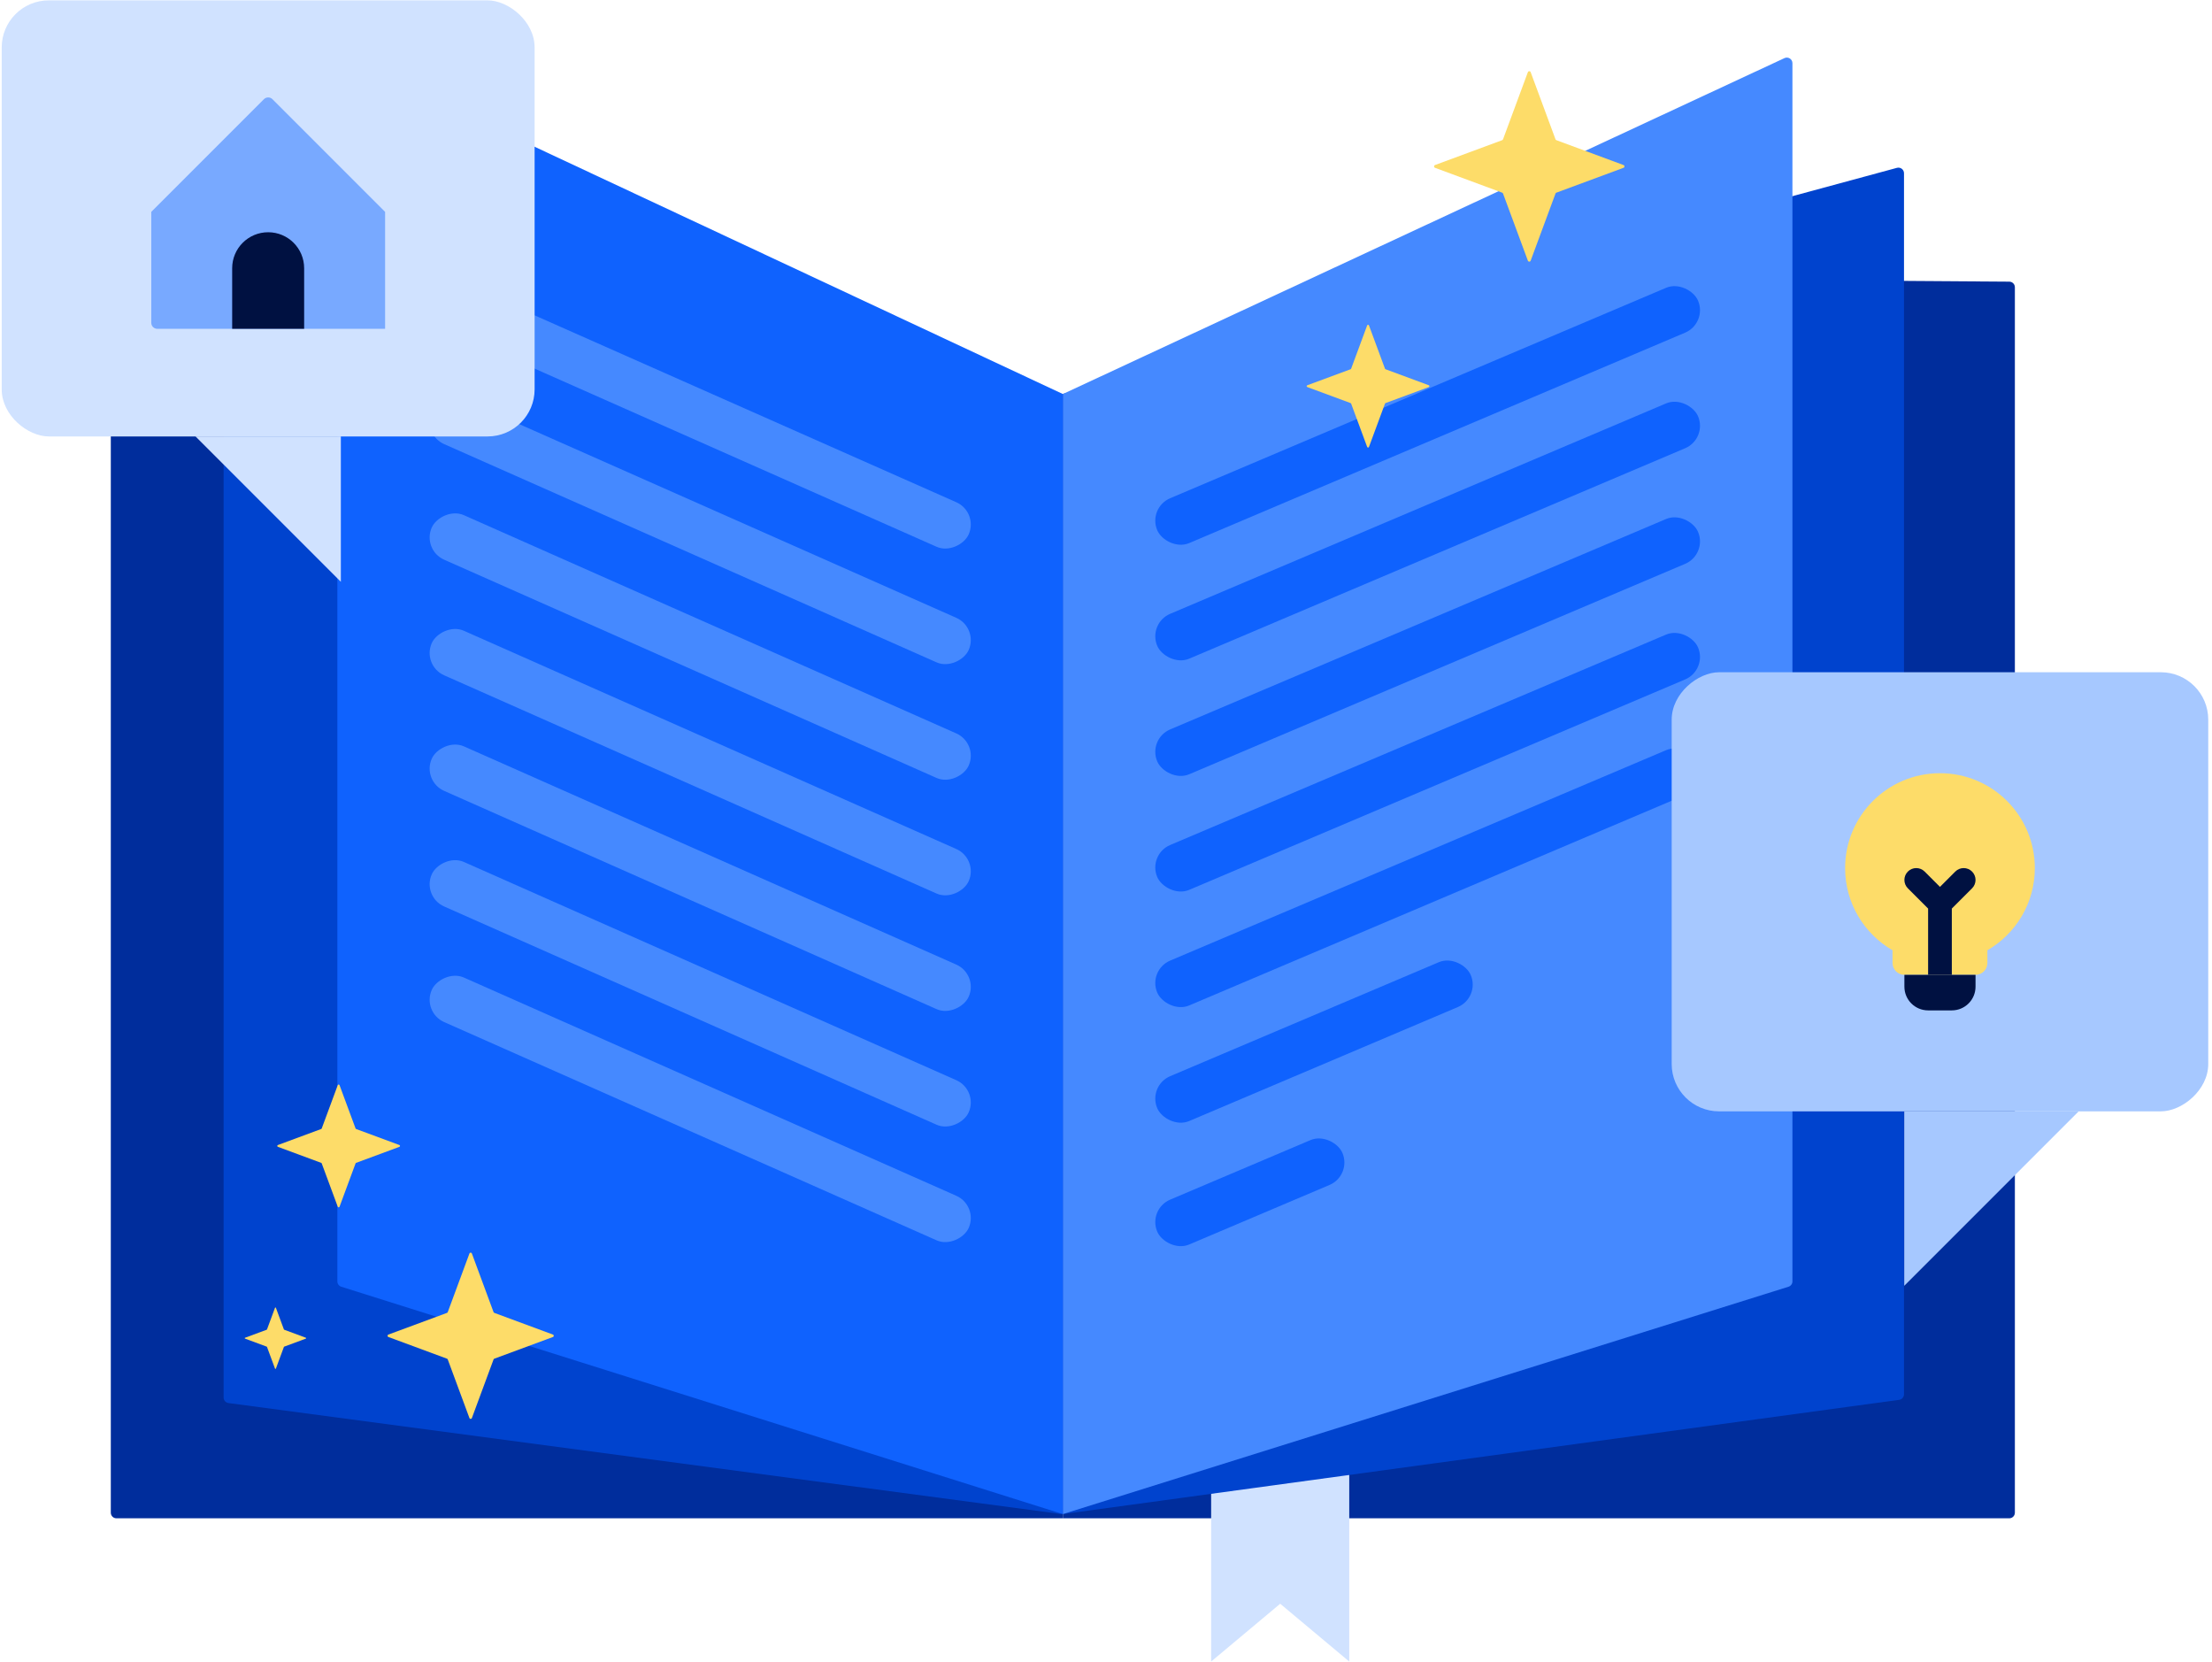 <?xml version="1.0" encoding="UTF-8"?> <svg xmlns="http://www.w3.org/2000/svg" width="434" height="326" viewBox="0 0 434 326" fill="none"><path d="M21.741 56.608C21.741 56.002 22.233 55.51 22.84 55.51H116.152L208.532 78.087V297.832L22.84 297.832C22.233 297.832 21.741 297.34 21.741 296.734V56.608Z" fill="#002D9C"></path><path d="M208.534 77.379L298.686 54.588L394.232 55.25C394.836 55.254 395.323 55.745 395.323 56.349V296.734C395.323 297.34 394.831 297.832 394.224 297.832H208.534V77.379Z" fill="#002D9C"></path><path d="M237.629 268.082H264.726V325.931L251.178 314.594L237.629 325.931V268.082Z" fill="#D0E2FF"></path><path d="M208.534 77.265L372.184 32.924C372.882 32.735 373.57 33.261 373.57 33.985V273.503C373.57 274.052 373.164 274.517 372.62 274.591L208.534 297.006V77.265Z" fill="#0043CE"></path><path d="M43.872 34.706C43.872 33.984 44.557 33.458 45.255 33.645L208.261 77.272V297.008L44.826 275.226C44.28 275.153 43.872 274.688 43.872 274.137V34.706Z" fill="#0043CE"></path><path d="M351.68 12.396C351.68 11.592 350.846 11.06 350.117 11.399L208.535 77.293V297.008L350.91 252.406C351.368 252.262 351.68 251.837 351.68 251.357L351.68 12.396Z" fill="#4589FF"></path><path d="M66.189 12.4C66.189 11.595 67.025 11.063 67.754 11.405L208.535 77.293V297.007L66.958 252.406C66.5 252.262 66.189 251.838 66.189 251.358L66.189 12.4Z" fill="#0F62FE"></path><rect x="225.184" y="99.602" width="115.267" height="9.558" rx="4.779" transform="rotate(-22.987 225.184 99.602)" fill="#0F62FE"></rect><rect width="115.267" height="9.558" rx="4.779" transform="matrix(-0.914 -0.405 -0.405 0.914 191.998 100.455)" fill="#4589FF"></rect><rect width="115.267" height="9.558" rx="4.779" transform="matrix(-0.914 -0.405 -0.405 0.914 191.998 123.129)" fill="#4589FF"></rect><rect width="115.267" height="9.558" rx="4.779" transform="matrix(-0.914 -0.405 -0.405 0.914 191.998 145.804)" fill="#4589FF"></rect><rect width="115.267" height="9.558" rx="4.779" transform="matrix(-0.914 -0.405 -0.405 0.914 191.997 168.479)" fill="#4589FF"></rect><rect width="115.267" height="9.558" rx="4.779" transform="matrix(-0.914 -0.405 -0.405 0.914 191.998 191.153)" fill="#4589FF"></rect><rect width="115.267" height="9.558" rx="4.779" transform="matrix(-0.914 -0.405 -0.405 0.914 191.998 213.828)" fill="#4589FF"></rect><rect width="115.267" height="9.558" rx="4.779" transform="matrix(-0.914 -0.405 -0.405 0.914 191.998 236.502)" fill="#4589FF"></rect><rect x="225.184" y="122.277" width="115.267" height="9.558" rx="4.779" transform="rotate(-22.987 225.184 122.277)" fill="#0F62FE"></rect><rect x="225.184" y="144.952" width="115.267" height="9.558" rx="4.779" transform="rotate(-22.987 225.184 144.952)" fill="#0F62FE"></rect><rect x="225.184" y="167.626" width="115.267" height="9.558" rx="4.779" transform="rotate(-22.987 225.184 167.626)" fill="#0F62FE"></rect><rect x="225.184" y="190.301" width="115.267" height="9.558" rx="4.779" transform="rotate(-22.987 225.184 190.301)" fill="#0F62FE"></rect><rect x="225.184" y="212.975" width="66.828" height="9.558" rx="4.779" transform="rotate(-22.987 225.184 212.975)" fill="#0F62FE"></rect><rect x="225.184" y="237.192" width="39.479" height="9.558" rx="4.779" transform="rotate(-22.987 225.184 237.192)" fill="#0F62FE"></rect><path d="M38.361 85.612L66.876 85.612L66.876 114.128L38.361 85.612Z" fill="#D0E2FF"></path><rect width="85.545" height="104.555" rx="9.234" transform="matrix(-4.37114e-08 -1 -1 4.37114e-08 104.892 85.615)" fill="#D0E2FF"></rect><path d="M29.679 41.561L51.782 19.458C52.244 18.996 52.993 18.996 53.455 19.458L75.558 41.561V64.5H30.862C30.209 64.5 29.679 63.97 29.679 63.317V41.561Z" fill="#78A9FF"></path><path d="M407.841 218.002L373.616 218.002L373.616 252.227L407.841 218.002Z" fill="#A6C8FF"></path><rect x="327.988" y="218.005" width="86.135" height="105.276" rx="9.298" transform="rotate(-90 327.988 218.005)" fill="#A6C8FF"></rect><rect width="55.832" height="55.832" transform="translate(352.71 147.021)" fill="#A6C8FF"></rect><path d="M389.932 186.405C395.494 183.187 399.237 177.173 399.237 170.284C399.237 160.006 390.905 151.674 380.626 151.674C370.348 151.674 362.016 160.006 362.016 170.284C362.016 177.173 365.758 183.187 371.321 186.405V188.895C371.321 190.18 372.362 191.221 373.647 191.221H387.605C388.89 191.221 389.932 190.18 389.932 188.895V186.405Z" fill="#FDDC69"></path><path d="M373.647 191.221H387.605V193.548C387.605 196.117 385.522 198.2 382.953 198.2H378.3C375.73 198.2 373.647 196.117 373.647 193.548V191.221Z" fill="#001141"></path><path d="M377.619 170.966C376.71 170.057 375.237 170.057 374.329 170.966C373.42 171.874 373.42 173.347 374.329 174.256L378.3 178.227V191.221H382.953V178.227L386.924 174.256C387.832 173.347 387.832 171.874 386.924 170.966C386.015 170.057 384.542 170.057 383.634 170.966L380.626 173.973L377.619 170.966Z" fill="#001141"></path><path d="M45.552 52.619C45.552 48.718 48.714 45.557 52.614 45.557C56.514 45.557 59.676 48.718 59.676 52.619V64.5H45.552V52.619Z" fill="#001141"></path><path d="M92.106 245.887C92.188 245.666 92.501 245.666 92.583 245.887L96.837 257.385C96.863 257.455 96.918 257.51 96.988 257.536L108.486 261.791C108.707 261.872 108.707 262.186 108.486 262.268L96.988 266.522C96.918 266.548 96.863 266.603 96.837 266.673L92.583 278.171C92.501 278.392 92.188 278.392 92.106 278.171L87.851 266.673C87.825 266.603 87.77 266.548 87.701 266.522L76.202 262.268C75.981 262.186 75.981 261.872 76.202 261.791L87.701 257.536C87.77 257.51 87.825 257.455 87.851 257.385L92.106 245.887Z" fill="#FDDC69"></path><path d="M299.773 14.153C299.867 13.899 300.226 13.899 300.319 14.153L305.194 27.326C305.223 27.405 305.286 27.468 305.366 27.498L318.538 32.372C318.792 32.466 318.792 32.825 318.538 32.918L305.366 37.793C305.286 37.822 305.223 37.885 305.194 37.965L300.319 51.138C300.226 51.391 299.867 51.391 299.773 51.138L294.899 37.965C294.869 37.885 294.806 37.822 294.726 37.793L281.554 32.918C281.3 32.825 281.3 32.466 281.554 32.372L294.726 27.498C294.806 27.468 294.869 27.405 294.899 27.326L299.773 14.153Z" fill="#FDDC69"></path><path d="M268.241 63.828C268.301 63.664 268.533 63.664 268.593 63.828L271.736 72.321C271.755 72.372 271.795 72.412 271.847 72.431L280.339 75.574C280.503 75.635 280.503 75.866 280.339 75.927L271.847 79.069C271.795 79.088 271.755 79.129 271.736 79.18L268.593 87.673C268.533 87.836 268.301 87.836 268.241 87.673L265.098 79.18C265.079 79.129 265.039 79.088 264.987 79.069L256.495 75.927C256.331 75.866 256.331 75.635 256.495 75.574L264.987 72.431C265.039 72.412 265.079 72.372 265.098 72.321L268.241 63.828Z" fill="#FDDC69"></path><path d="M66.267 212.865C66.327 212.702 66.558 212.702 66.619 212.865L69.762 221.358C69.781 221.409 69.821 221.45 69.873 221.469L78.365 224.611C78.529 224.672 78.529 224.903 78.365 224.964L69.873 228.106C69.821 228.125 69.781 228.166 69.762 228.217L66.619 236.71C66.558 236.874 66.327 236.874 66.267 236.71L63.124 228.217C63.105 228.166 63.065 228.125 63.013 228.106L54.521 224.964C54.357 224.903 54.357 224.672 54.521 224.611L63.013 221.469C63.065 221.45 63.105 221.409 63.124 221.358L66.267 212.865Z" fill="#FDDC69"></path><path d="M53.956 256.54C53.987 256.458 54.102 256.458 54.133 256.54L55.704 260.786C55.713 260.812 55.734 260.832 55.759 260.841L60.006 262.413C60.087 262.443 60.087 262.559 60.006 262.589L55.759 264.16C55.734 264.17 55.713 264.19 55.704 264.216L54.133 268.462C54.102 268.544 53.987 268.544 53.956 268.462L52.385 264.216C52.376 264.19 52.355 264.17 52.33 264.16L48.083 262.589C48.002 262.559 48.002 262.443 48.083 262.413L52.33 260.841C52.355 260.832 52.376 260.812 52.385 260.786L53.956 256.54Z" fill="#FDDC69"></path></svg> 